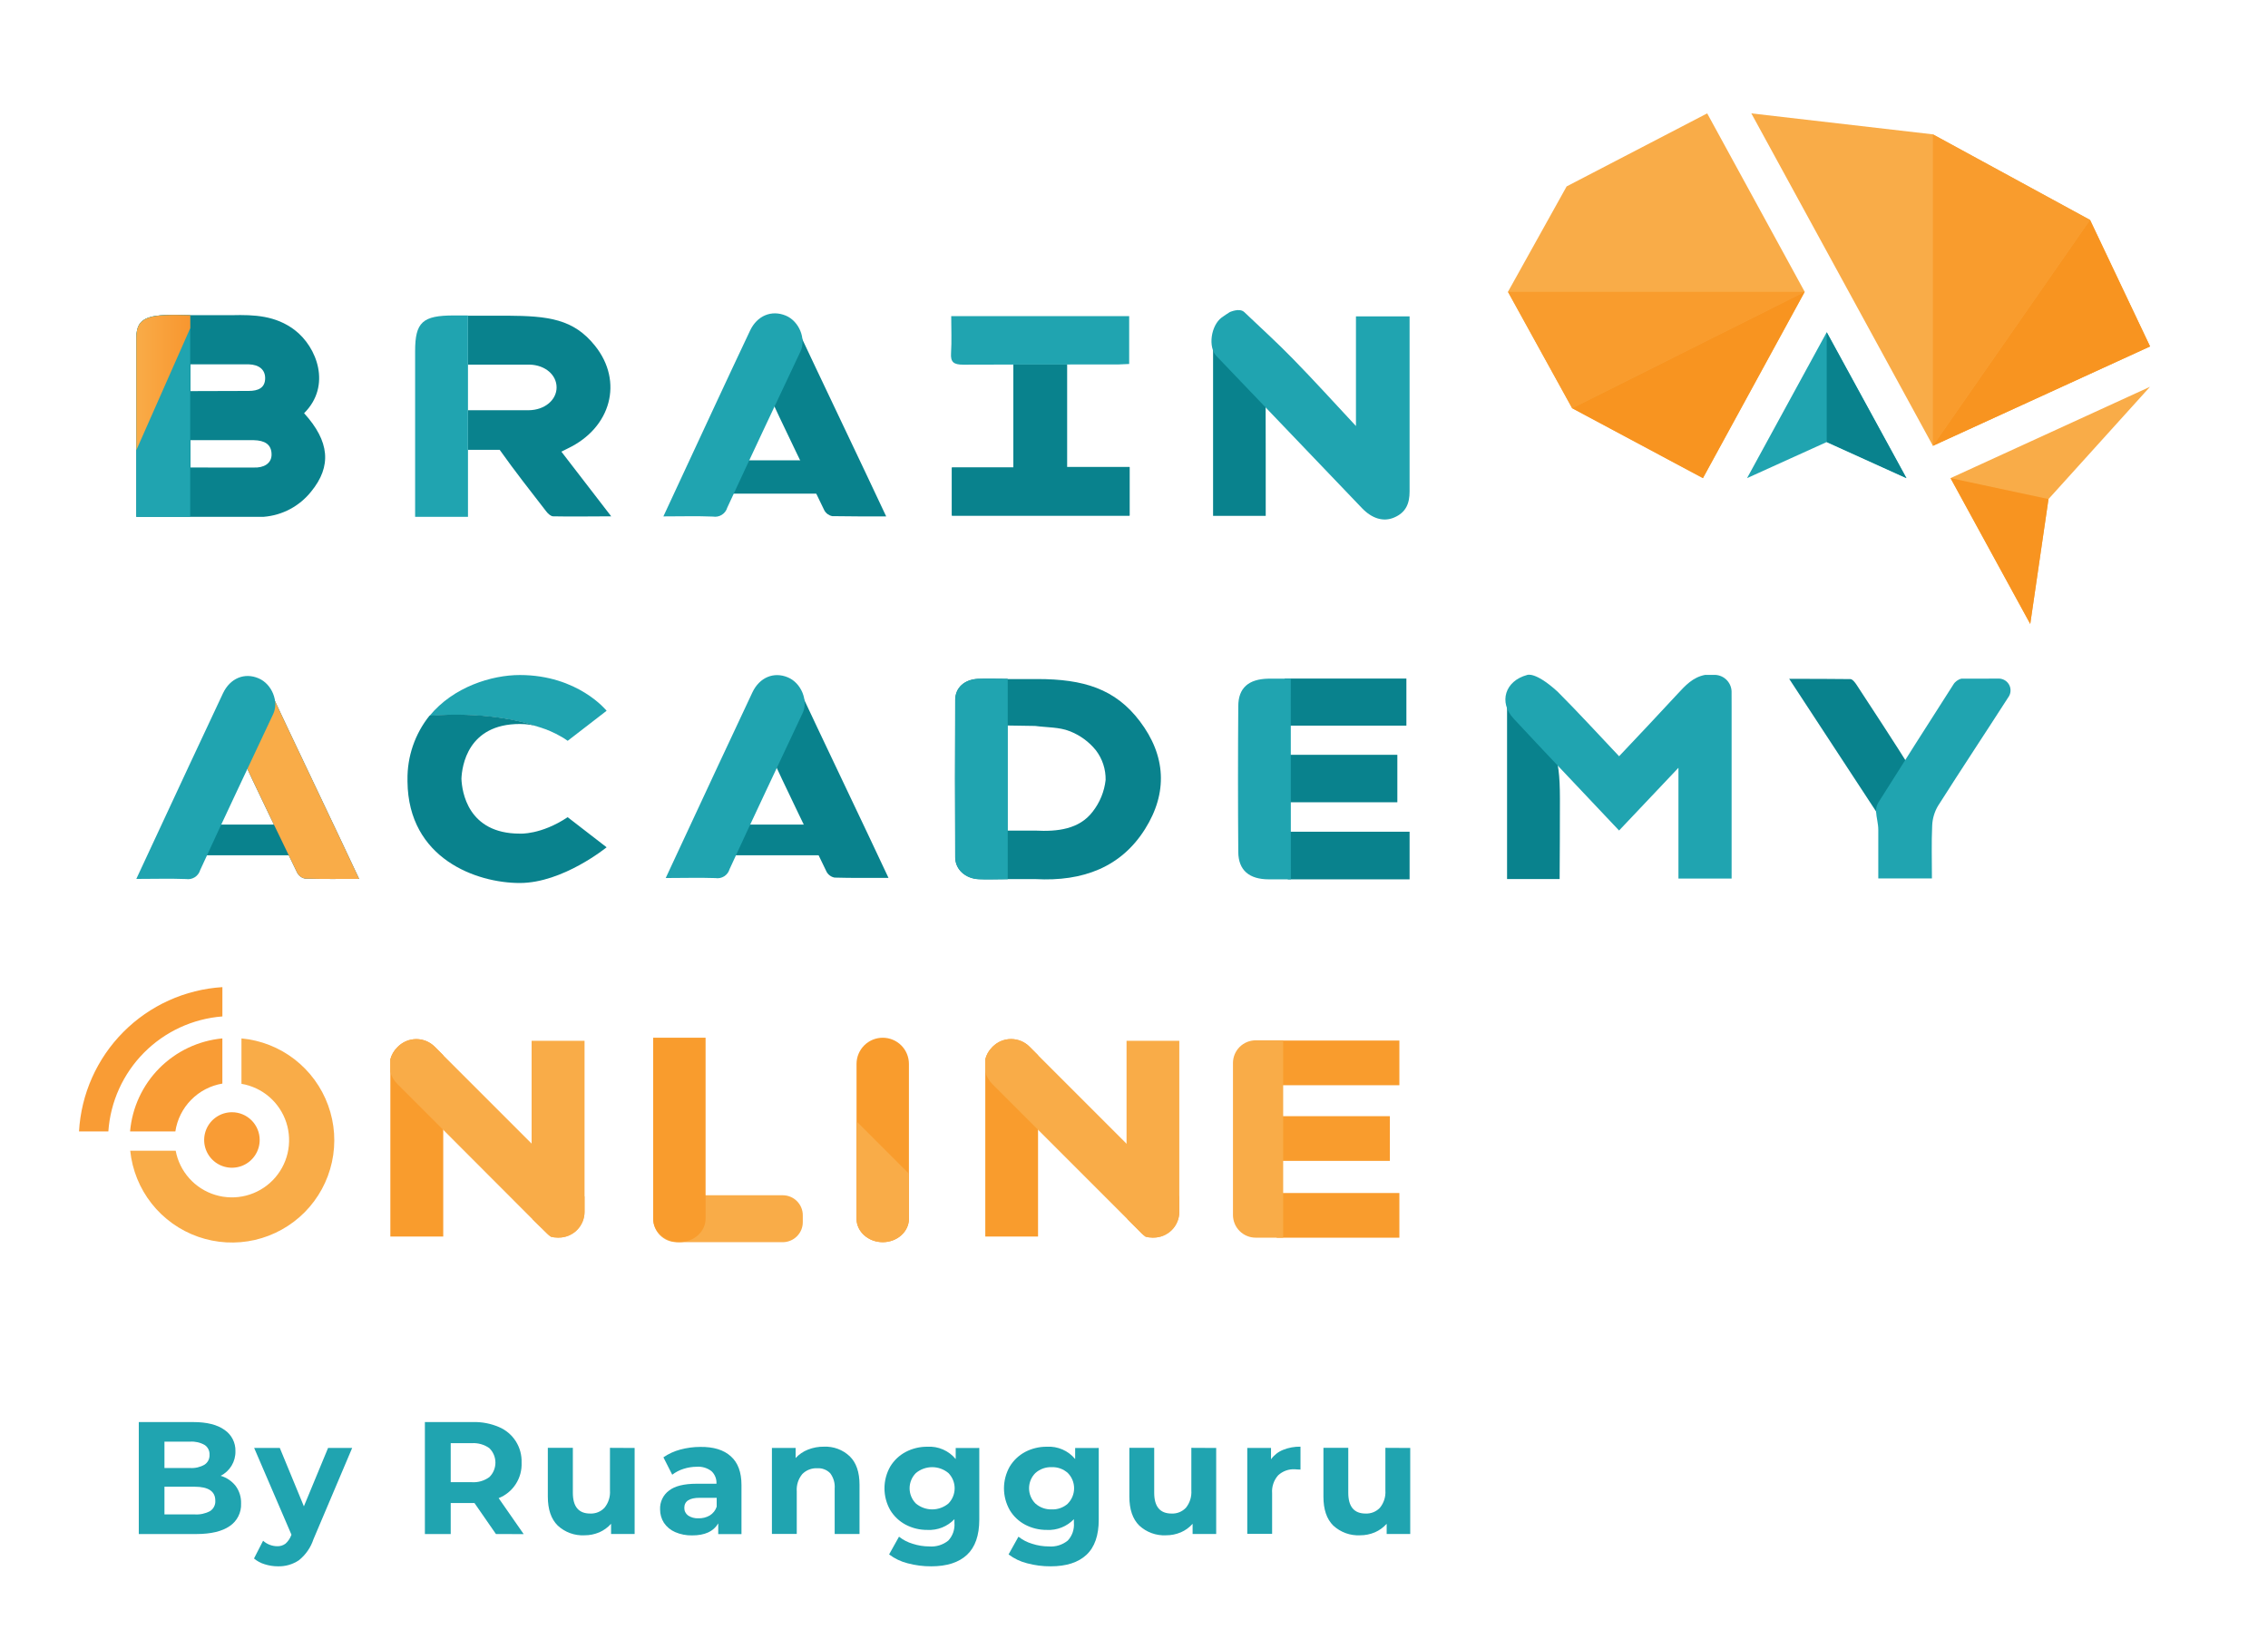 <svg width="88" height="64" viewBox="0 0 88 64" fill="none" xmlns="http://www.w3.org/2000/svg">
<path d="M32.104 17.864H27.428V19.157H32.104V17.864Z" fill="#09828D"/>
<path d="M7.391 12.231C5.889 12.191 5.291 12.221 5.291 13.098V20.056H10.234C10.591 20.027 10.938 19.926 11.254 19.758C11.57 19.59 11.848 19.358 12.072 19.078C12.88 18.091 12.789 17.125 11.799 16.035C12.871 14.971 12.299 13.465 11.434 12.807C10.695 12.245 9.861 12.21 9.006 12.231H7.391ZM7.391 15.178V14.138H9.298C9.413 14.138 9.529 14.138 9.644 14.138C10.067 14.15 10.288 14.356 10.288 14.675C10.288 15.054 10.017 15.172 9.646 15.171L7.391 15.178ZM7.391 18.143V17.082H9.844C10.265 17.092 10.537 17.238 10.537 17.642C10.537 17.988 10.232 18.162 9.844 18.144L7.391 18.143Z" fill="#09828D"/>
<path d="M49.111 20.02H47.068V13.184C47.762 13.906 48.396 14.57 49.02 15.223C49.079 15.299 49.11 15.393 49.107 15.489C49.112 16.339 49.111 19.131 49.111 20.02Z" fill="#09828D"/>
<path d="M48.276 12.109C48.906 12.71 49.554 13.296 50.159 13.918C50.969 14.746 51.744 15.602 52.612 16.533V12.277H54.693V12.675C54.693 14.809 54.693 16.94 54.693 19.074C54.693 19.531 54.557 19.89 54.088 20.086C53.678 20.259 53.238 20.127 52.85 19.724C50.966 17.759 49.083 15.791 47.201 13.819C46.865 13.473 46.983 12.636 47.402 12.322C47.503 12.246 47.614 12.18 47.72 12.109C47.733 12.109 48.089 11.939 48.276 12.109Z" fill="#20A4B0"/>
<path d="M36.934 20.009V18.144H39.321V14.138H41.401V18.124H43.829V20.009H36.934Z" fill="#09828D"/>
<path d="M36.934 20.009V18.144H39.321V14.138H41.401V18.124H43.829V20.009H36.934Z" fill="#09828D"/>
<path d="M30.843 12.556C31.726 14.443 33.518 18.186 34.385 20.041C33.641 20.041 32.965 20.041 32.292 20.03C32.228 20.018 32.167 19.991 32.114 19.953C32.062 19.915 32.017 19.865 31.986 19.808C31.559 18.931 30.195 16.115 29.794 15.228C29.741 15.094 29.741 14.944 29.794 14.81C30.117 14.086 30.46 13.372 30.843 12.556Z" fill="#09828D"/>
<path d="M25.74 20.04L27.774 15.664C28.216 14.718 28.656 13.772 29.104 12.828C29.379 12.247 29.938 12.018 30.491 12.249C31.011 12.467 31.286 13.157 31.061 13.635C30.104 15.664 29.152 17.678 28.218 19.701C28.184 19.816 28.109 19.915 28.007 19.979C27.905 20.043 27.783 20.067 27.665 20.047C27.049 20.021 26.43 20.04 25.74 20.04Z" fill="#20A4B0"/>
<path d="M36.908 12.269H43.813V14.125C43.673 14.125 43.527 14.144 43.381 14.144C41.381 14.144 39.378 14.144 37.377 14.152C36.998 14.152 36.88 14.05 36.901 13.709C36.93 13.239 36.908 12.78 36.908 12.269Z" fill="#20A4B0"/>
<path d="M7.38 12.231C5.879 12.191 5.289 12.221 5.289 13.11V20.056H7.38V12.231Z" fill="#20A4B0"/>
<path d="M7.382 12.734V12.232C5.88 12.192 5.289 12.232 5.289 13.098V17.472L7.382 12.734Z" fill="url(#paint0_linear_915_5450)"/>
<path d="M21.782 17.528C21.882 17.478 21.955 17.438 22.035 17.401C23.713 16.599 24.198 14.802 23.085 13.416C22.252 12.376 21.277 12.261 19.682 12.251H18.158V20.056V17.457H19.389C19.393 17.463 19.397 17.469 19.401 17.474C19.973 18.282 20.589 19.063 21.197 19.85C21.26 19.932 21.371 20.036 21.461 20.037C22.187 20.053 22.914 20.037 23.715 20.037L21.782 17.528ZM20.523 15.92C20.107 15.92 19.691 15.92 19.254 15.92H18.158V14.15H20.556C21.156 14.169 21.596 14.549 21.596 15.034C21.596 15.519 21.14 15.913 20.514 15.92H20.523Z" fill="#09828D"/>
<path d="M17.65 12.242H17.611C16.397 12.242 16.107 12.5 16.107 13.629V20.056H18.158V12.242H17.65Z" fill="#20A4B0"/>
<path d="M54.569 26.333V28.16H49.848V26.333H54.569Z" fill="#09828D"/>
<path d="M20.96 28.229C21.236 28.315 21.502 28.431 21.753 28.576C21.848 28.628 21.939 28.685 22.027 28.749L23.537 27.583C23.537 27.583 22.432 26.196 20.168 26.196C19.086 26.196 17.594 26.65 16.666 27.782C18.695 27.635 20.101 27.929 20.96 28.229Z" fill="#20A4B0"/>
<path d="M11.514 32H7.291V33.191H11.514V32Z" fill="#09828D"/>
<path d="M49.967 34.125V32.277H54.693V34.125H49.967Z" fill="#09828D"/>
<path d="M49.967 31.134V29.292H54.218V31.134H49.967Z" fill="#09828D"/>
<path d="M60.515 34.113H58.475V27.191C58.728 27.483 58.998 27.759 59.284 28.018C60.274 28.815 60.526 29.191 60.526 30.995C60.529 30.995 60.519 34.113 60.515 34.113Z" fill="#09828D"/>
<path d="M73.023 31.841C72.133 30.484 70.339 27.747 69.422 26.344C70.257 26.344 71.026 26.344 71.794 26.354C71.877 26.354 71.977 26.484 72.035 26.573C72.411 27.15 73.718 29.136 74.067 29.727C74.103 29.8 74.121 29.881 74.121 29.962C74.121 30.044 74.103 30.125 74.067 30.198C73.754 30.742 73.396 31.262 73.023 31.841Z" fill="#09828D"/>
<path d="M67.188 27.418V34.095H65.125V29.796L62.821 32.23C62.049 31.414 61.297 30.619 60.546 29.822C59.936 29.175 59.324 28.53 58.722 27.879C58.148 27.255 58.389 26.427 59.254 26.194C59.254 26.194 59.566 26.047 60.437 26.843C61.243 27.65 62.011 28.491 62.822 29.348C63.594 28.529 64.35 27.733 65.097 26.922C65.394 26.603 65.681 26.283 66.158 26.191C66.179 26.188 66.2 26.188 66.221 26.191H66.493C66.669 26.183 66.84 26.245 66.97 26.364C67.1 26.482 67.178 26.648 67.186 26.823L67.188 27.418Z" fill="#20A4B0"/>
<path d="M77.519 26.335C77.601 26.329 77.684 26.346 77.758 26.383C77.832 26.419 77.894 26.476 77.939 26.546C77.983 26.615 78.008 26.695 78.01 26.778C78.013 26.861 77.993 26.942 77.952 27.015V27.015C77.039 28.436 76.103 29.846 75.198 31.271C75.059 31.504 74.981 31.768 74.97 32.039C74.939 32.711 74.96 33.385 74.96 34.089H72.879C72.879 33.458 72.879 32.829 72.879 32.202C72.879 31.959 72.803 31.718 72.791 31.477C72.789 31.354 72.823 31.234 72.89 31.131C73.85 29.607 74.817 28.086 75.789 26.569C75.823 26.511 75.869 26.461 75.924 26.421C75.978 26.381 76.04 26.352 76.106 26.337C76.567 26.334 77.018 26.334 77.519 26.335Z" fill="#20A4B0"/>
<path d="M10.395 26.623C11.275 28.512 13.07 32.254 13.935 34.108C13.191 34.108 12.517 34.118 11.842 34.097C11.778 34.086 11.717 34.06 11.664 34.022C11.611 33.984 11.567 33.934 11.535 33.877C11.109 33.001 9.744 30.183 9.346 29.297C9.291 29.163 9.291 29.012 9.346 28.878C9.666 28.155 10.011 27.45 10.395 26.623Z" fill="#036E9E"/>
<path d="M10.395 26.623C11.275 28.512 13.07 32.254 13.935 34.108C13.191 34.108 12.517 34.118 11.842 34.097C11.778 34.086 11.717 34.06 11.664 34.022C11.611 33.984 11.567 33.934 11.535 33.877C11.109 33.001 9.744 30.183 9.346 29.297C9.291 29.163 9.291 29.012 9.346 28.878C9.666 28.155 10.011 27.45 10.395 26.623Z" fill="url(#paint1_linear_915_5450)"/>
<path d="M5.289 34.109C5.983 32.614 6.654 31.175 7.324 29.738C7.765 28.792 8.208 27.846 8.654 26.9C8.93 26.321 9.486 26.09 10.031 26.323C10.551 26.541 10.828 27.231 10.601 27.709C9.655 29.728 8.694 31.744 7.767 33.766C7.733 33.881 7.658 33.98 7.557 34.044C7.455 34.108 7.334 34.132 7.215 34.113C6.598 34.09 5.981 34.109 5.289 34.109Z" fill="#20A4B0"/>
<path d="M50.086 34.125H49.233C48.467 34.125 48.051 33.77 48.046 33.063C48.032 31.18 48.032 29.295 48.046 27.41C48.046 26.696 48.444 26.352 49.216 26.337C49.497 26.337 49.779 26.337 50.083 26.337L50.086 34.125Z" fill="#20A4B0"/>
<path d="M40.177 34.116C42.029 34.217 43.502 33.645 44.426 32.177C45.316 30.765 45.241 29.325 44.223 27.985C43.27 26.729 42.042 26.352 40.245 26.352H39.092V26.342C38.688 26.342 38.313 26.328 37.94 26.342C37.42 26.368 37.063 26.689 37.061 27.16C37.05 29.197 37.05 31.233 37.061 33.267C37.061 33.742 37.46 34.094 37.975 34.116C38.336 34.134 38.587 34.116 38.984 34.116H40.177ZM39.092 32.233C39.092 30.846 39.092 29.534 39.092 28.155L40.163 28.172C40.621 28.233 41.097 28.215 41.493 28.371C41.897 28.525 42.253 28.783 42.524 29.12C42.775 29.45 42.906 29.854 42.899 30.267C42.849 30.718 42.674 31.146 42.393 31.503C41.873 32.182 41.028 32.279 40.17 32.233H39.092Z" fill="#09828D"/>
<path d="M39.1 34.123C38.703 34.123 38.343 34.137 37.982 34.123C37.462 34.1 37.07 33.748 37.068 33.274C37.058 31.238 37.058 29.202 37.068 27.166C37.068 26.686 37.425 26.375 37.949 26.349C38.322 26.331 38.696 26.349 39.1 26.349V34.123Z" fill="#20A4B0"/>
<path d="M15.811 30.278V30.332C15.842 33.33 18.495 34.267 20.168 34.267C21.841 34.267 23.537 32.881 23.537 32.881L22.026 31.713C20.986 32.406 20.168 32.351 20.168 32.351C18.145 32.351 17.924 30.713 17.904 30.222C17.924 29.732 18.145 28.096 20.168 28.096C20.437 28.094 20.705 28.137 20.96 28.223C20.093 27.923 18.694 27.628 16.666 27.772C16.098 28.48 15.796 29.364 15.811 30.271V30.278Z" fill="#09828D"/>
<path d="M32.186 32H27.963V33.191H32.186V32Z" fill="#09828D"/>
<path d="M30.934 26.583C31.814 28.47 33.609 32.214 34.474 34.068C33.73 34.068 33.056 34.077 32.381 34.057C32.317 34.045 32.256 34.019 32.203 33.98C32.15 33.942 32.106 33.893 32.074 33.836C31.648 32.959 30.284 30.143 29.885 29.255C29.83 29.121 29.83 28.971 29.885 28.838C30.206 28.12 30.55 27.406 30.934 26.583Z" fill="#09828D"/>
<path d="M25.83 34.074C26.524 32.579 27.195 31.14 27.866 29.703C28.306 28.757 28.749 27.812 29.195 26.867C29.471 26.286 30.027 26.057 30.572 26.288C31.092 26.506 31.369 27.196 31.142 27.674C30.196 29.691 29.235 31.707 28.308 33.729C28.274 33.845 28.2 33.944 28.098 34.008C27.996 34.072 27.875 34.096 27.756 34.076C27.139 34.055 26.522 34.074 25.83 34.074Z" fill="#20A4B0"/>
<path d="M67.787 18.555L70.878 12.893L73.971 18.555L70.878 17.154L67.787 18.555Z" fill="#20A4B0"/>
<path d="M75.682 18.555L78.775 24.215L79.483 19.368L83.422 15.01L75.682 18.555Z" fill="#F9AC48"/>
<path d="M75.682 18.555L79.483 19.368L78.775 24.215L75.682 18.555Z" fill="#F89420"/>
<path d="M70.877 17.154L73.97 18.555L70.877 12.893V17.154Z" fill="#09828D"/>
<g style="mix-blend-mode:color-burn" opacity="0.6">
<path d="M83.423 13.444L81.094 8.534L74.998 17.3L83.423 13.444Z" fill="#F9AC48"/>
</g>
<path d="M67.953 4.4L74.998 17.3L83.423 13.444L81.093 8.534L74.998 5.214L67.953 4.4Z" fill="#F9AC48"/>
<path d="M74.998 5.214V17.3L81.094 8.534L74.998 5.214Z" fill="#F99C2D"/>
<path d="M66.24 4.4L60.787 7.234L58.51 11.325L61 15.841L66.075 18.555L70.024 11.325L66.24 4.4Z" fill="#F9AC48"/>
<path d="M58.51 11.325H70.024L61 15.842L58.51 11.325Z" fill="#F99C2D"/>
<path d="M61 15.842L70.023 11.325L66.075 18.555L61 15.842Z" fill="#F89420"/>
<path d="M83.423 13.444L81.094 8.534L74.998 17.3L83.423 13.444Z" fill="#F89420"/>
<path d="M9.144 57.666C9.288 57.862 9.362 58.102 9.354 58.346C9.362 58.518 9.325 58.689 9.248 58.843C9.171 58.997 9.055 59.128 8.912 59.224C8.618 59.428 8.188 59.531 7.623 59.532H5.385V55.187H7.498C8.025 55.187 8.43 55.288 8.712 55.491C8.846 55.581 8.955 55.705 9.029 55.849C9.103 55.993 9.14 56.154 9.135 56.316C9.14 56.514 9.088 56.709 8.987 56.878C8.885 57.047 8.738 57.184 8.561 57.272C8.792 57.339 8.995 57.477 9.144 57.666V57.666ZM6.381 55.947V56.97H7.376C7.572 56.983 7.768 56.937 7.938 56.839C8.001 56.797 8.051 56.74 8.085 56.673C8.118 56.606 8.134 56.531 8.13 56.456C8.134 56.381 8.119 56.306 8.085 56.239C8.052 56.172 8.001 56.115 7.938 56.074C7.767 55.978 7.572 55.934 7.376 55.947H6.381ZM8.145 58.646C8.214 58.603 8.27 58.542 8.306 58.47C8.343 58.398 8.36 58.316 8.354 58.235C8.354 57.877 8.089 57.697 7.558 57.696H6.381V58.77H7.549C7.756 58.785 7.962 58.741 8.145 58.645V58.646Z" fill="#20A4B0"/>
<path d="M13.664 56.192L12.162 59.736C12.056 60.057 11.86 60.339 11.597 60.55C11.357 60.711 11.072 60.793 10.784 60.785C10.609 60.785 10.436 60.758 10.27 60.705C10.118 60.66 9.977 60.584 9.855 60.481L10.208 59.793C10.284 59.861 10.371 59.914 10.465 59.95C10.557 59.985 10.654 60.004 10.753 60.005C10.868 60.01 10.981 59.976 11.075 59.908C11.173 59.822 11.249 59.712 11.296 59.589L11.309 59.558L9.862 56.192H10.857L11.791 58.457L12.729 56.192H13.664Z" fill="#20A4B0"/>
<path d="M19.243 59.532L18.409 58.328H17.488V59.532H16.486V55.186H18.36C18.702 55.179 19.043 55.244 19.358 55.379C19.628 55.492 19.856 55.685 20.014 55.933C20.171 56.18 20.249 56.47 20.238 56.763C20.251 57.057 20.172 57.347 20.012 57.594C19.853 57.841 19.62 58.031 19.348 58.139L20.319 59.535L19.243 59.532ZM18.99 56.201C18.791 56.059 18.549 55.99 18.305 56.006H17.488V57.52H18.303C18.548 57.537 18.79 57.467 18.988 57.322C19.063 57.249 19.122 57.162 19.162 57.065C19.202 56.969 19.223 56.866 19.223 56.761C19.223 56.657 19.202 56.553 19.162 56.457C19.122 56.361 19.063 56.274 18.988 56.201H18.99Z" fill="#20A4B0"/>
<path d="M24.624 56.192V59.531H23.71V59.134C23.583 59.277 23.427 59.39 23.253 59.466C23.07 59.543 22.875 59.582 22.677 59.581C22.488 59.591 22.298 59.562 22.12 59.497C21.942 59.432 21.779 59.332 21.64 59.203C21.384 58.95 21.256 58.576 21.256 58.078V56.187H22.227V57.93C22.227 58.468 22.451 58.737 22.9 58.737C23.003 58.741 23.107 58.724 23.203 58.685C23.299 58.646 23.385 58.587 23.456 58.511C23.61 58.322 23.685 58.081 23.667 57.837V56.187L24.624 56.192Z" fill="#20A4B0"/>
<path d="M28.356 56.515C28.632 56.761 28.77 57.132 28.77 57.63V59.535H27.868V59.119C27.686 59.431 27.348 59.586 26.854 59.585C26.626 59.59 26.399 59.545 26.189 59.454C26.015 59.377 25.866 59.253 25.76 59.095C25.662 58.941 25.611 58.761 25.612 58.579C25.605 58.438 25.633 58.298 25.693 58.17C25.753 58.043 25.843 57.932 25.955 57.848C26.183 57.669 26.542 57.58 27.032 57.58H27.799C27.805 57.489 27.791 57.399 27.757 57.315C27.724 57.231 27.673 57.155 27.607 57.093C27.443 56.967 27.238 56.905 27.032 56.921C26.858 56.922 26.684 56.95 26.518 57.004C26.361 57.053 26.214 57.13 26.083 57.23L25.741 56.555C25.939 56.418 26.16 56.317 26.393 56.255C26.648 56.186 26.91 56.151 27.174 56.151C27.687 56.145 28.081 56.266 28.356 56.515ZM27.535 58.814C27.665 58.736 27.761 58.614 27.808 58.47V58.126H27.147C26.751 58.126 26.552 58.257 26.552 58.517C26.551 58.574 26.563 58.631 26.589 58.683C26.614 58.734 26.652 58.779 26.698 58.813C26.816 58.891 26.956 58.929 27.097 58.921C27.25 58.927 27.402 58.89 27.535 58.814V58.814Z" fill="#20A4B0"/>
<path d="M32.97 56.515C33.224 56.763 33.35 57.131 33.35 57.619V59.531H32.386V57.769C32.403 57.557 32.342 57.346 32.215 57.175C32.151 57.108 32.072 57.055 31.986 57.022C31.899 56.988 31.806 56.973 31.713 56.979C31.606 56.974 31.499 56.99 31.398 57.029C31.298 57.067 31.207 57.127 31.131 57.203C30.975 57.391 30.897 57.633 30.915 57.877V59.528H29.951V56.192H30.871V56.582C31.003 56.439 31.166 56.328 31.347 56.257C31.546 56.178 31.758 56.139 31.972 56.142C32.155 56.134 32.337 56.163 32.509 56.227C32.68 56.291 32.837 56.389 32.97 56.515V56.515Z" fill="#20A4B0"/>
<path d="M37.997 56.192V58.973C37.997 59.585 37.838 60.04 37.521 60.338C37.203 60.636 36.74 60.785 36.13 60.785C35.822 60.787 35.514 60.747 35.216 60.667C34.956 60.602 34.712 60.485 34.498 60.323L34.882 59.635C35.04 59.76 35.22 59.853 35.413 59.91C35.621 59.978 35.838 60.013 36.057 60.013C36.322 60.035 36.587 59.954 36.795 59.786C36.88 59.695 36.945 59.586 36.986 59.468C37.027 59.349 37.043 59.224 37.033 59.099V58.956C36.898 59.097 36.734 59.208 36.552 59.28C36.371 59.351 36.176 59.383 35.981 59.372C35.69 59.375 35.402 59.306 35.144 59.171C34.895 59.04 34.687 58.843 34.541 58.602C34.395 58.345 34.318 58.054 34.318 57.758C34.318 57.462 34.395 57.172 34.541 56.915C34.687 56.673 34.895 56.476 35.144 56.345C35.402 56.21 35.69 56.141 35.981 56.144C36.189 56.131 36.398 56.167 36.589 56.251C36.78 56.334 36.949 56.461 37.082 56.622V56.194L37.997 56.192ZM36.798 58.349C36.954 58.191 37.041 57.978 37.041 57.756C37.041 57.534 36.954 57.322 36.798 57.164C36.621 57.017 36.398 56.937 36.169 56.937C35.939 56.937 35.717 57.017 35.539 57.164C35.461 57.241 35.399 57.334 35.357 57.435C35.315 57.537 35.293 57.646 35.293 57.756C35.293 57.867 35.315 57.976 35.357 58.077C35.399 58.179 35.461 58.271 35.539 58.349C35.717 58.495 35.939 58.576 36.169 58.576C36.398 58.576 36.621 58.495 36.798 58.349V58.349Z" fill="#20A4B0"/>
<path d="M42.632 56.192V58.973C42.632 59.585 42.474 60.041 42.156 60.338C41.837 60.636 41.375 60.785 40.765 60.785C40.456 60.787 40.149 60.747 39.851 60.667C39.591 60.602 39.347 60.485 39.133 60.323L39.517 59.635C39.675 59.76 39.855 59.853 40.048 59.91C40.256 59.978 40.473 60.013 40.692 60.013C40.958 60.036 41.222 59.954 41.43 59.786C41.515 59.695 41.58 59.586 41.621 59.468C41.662 59.349 41.678 59.223 41.668 59.098V58.956C41.533 59.097 41.37 59.207 41.188 59.279C41.007 59.351 40.812 59.383 40.618 59.372C40.326 59.375 40.038 59.306 39.779 59.171C39.53 59.04 39.322 58.843 39.178 58.602C39.032 58.344 38.955 58.054 38.955 57.758C38.955 57.462 39.032 57.172 39.178 56.914C39.323 56.673 39.531 56.477 39.779 56.345C40.038 56.21 40.326 56.141 40.618 56.144C40.826 56.131 41.034 56.168 41.225 56.251C41.416 56.334 41.584 56.461 41.717 56.622V56.194L42.632 56.192ZM41.433 58.349C41.589 58.191 41.676 57.978 41.676 57.756C41.676 57.534 41.589 57.321 41.433 57.164C41.261 57.009 41.036 56.927 40.805 56.937C40.573 56.928 40.348 57.01 40.174 57.164C40.096 57.241 40.034 57.334 39.992 57.435C39.95 57.537 39.928 57.646 39.928 57.756C39.928 57.867 39.95 57.976 39.992 58.077C40.034 58.179 40.096 58.271 40.174 58.349C40.348 58.503 40.573 58.584 40.805 58.576C41.037 58.586 41.264 58.505 41.437 58.349H41.433Z" fill="#20A4B0"/>
<path d="M47.189 56.192V59.531H46.274V59.134C46.148 59.278 45.992 59.391 45.817 59.466C45.635 59.543 45.439 59.582 45.242 59.581C45.052 59.591 44.863 59.562 44.685 59.497C44.506 59.432 44.343 59.332 44.204 59.203C43.948 58.95 43.82 58.576 43.82 58.078V56.187H44.784V57.93C44.784 58.468 45.009 58.737 45.459 58.737C45.563 58.741 45.666 58.724 45.762 58.685C45.858 58.646 45.944 58.587 46.016 58.511C46.168 58.321 46.242 58.081 46.225 57.837V56.187L47.189 56.192Z" fill="#20A4B0"/>
<path d="M49.783 56.266C49.998 56.179 50.228 56.137 50.46 56.142V57.031C50.352 57.031 50.28 57.019 50.244 57.019C50.126 57.012 50.008 57.029 49.896 57.069C49.785 57.109 49.682 57.171 49.595 57.251C49.511 57.345 49.446 57.456 49.406 57.576C49.365 57.696 49.349 57.823 49.359 57.949V59.526H48.395V56.192H49.316V56.632C49.434 56.468 49.596 56.341 49.783 56.266V56.266Z" fill="#20A4B0"/>
<path d="M54.718 56.192V59.531H53.804V59.134C53.677 59.277 53.521 59.39 53.346 59.466C53.164 59.543 52.968 59.582 52.771 59.581C52.581 59.591 52.392 59.562 52.213 59.497C52.035 59.432 51.871 59.332 51.731 59.203C51.476 58.95 51.349 58.576 51.35 58.078V56.187H52.314V57.93C52.314 58.468 52.538 58.737 52.987 58.737C53.09 58.741 53.193 58.724 53.289 58.685C53.385 58.646 53.472 58.587 53.543 58.511C53.697 58.322 53.772 58.081 53.754 57.837V56.187L54.718 56.192Z" fill="#20A4B0"/>
<path d="M9.001 43.163C8.787 43.163 8.579 43.226 8.402 43.344C8.224 43.462 8.086 43.63 8.004 43.827C7.922 44.024 7.901 44.241 7.942 44.45C7.984 44.659 8.087 44.851 8.237 45.002C8.388 45.152 8.58 45.255 8.789 45.296C8.998 45.338 9.215 45.316 9.412 45.235C9.609 45.153 9.777 45.015 9.895 44.837C10.013 44.66 10.076 44.451 10.076 44.238C10.076 43.953 9.962 43.68 9.761 43.478C9.559 43.276 9.286 43.163 9.001 43.163V43.163Z" fill="#F99C35"/>
<path d="M3.066 43.908H4.204C4.283 42.757 4.774 41.673 5.586 40.853C6.399 40.034 7.478 39.534 8.629 39.445V38.308C7.177 38.399 5.809 39.019 4.784 40.051C3.759 41.083 3.148 42.456 3.066 43.908H3.066Z" fill="#F99C35"/>
<path d="M5.047 43.908H6.804C6.873 43.446 7.087 43.017 7.415 42.684C7.742 42.35 8.167 42.129 8.628 42.051V40.298C7.703 40.385 6.838 40.795 6.183 41.454C5.529 42.114 5.127 42.983 5.047 43.908V43.908Z" fill="#F99C35"/>
<path d="M9.369 40.298V42.06C9.769 42.128 10.143 42.304 10.45 42.569C10.756 42.834 10.985 43.179 11.11 43.565C11.234 43.95 11.251 44.363 11.158 44.758C11.065 45.153 10.865 45.514 10.581 45.804C10.297 46.093 9.938 46.299 9.545 46.399C9.152 46.499 8.739 46.489 8.351 46.371C7.963 46.253 7.615 46.031 7.345 45.729C7.074 45.426 6.891 45.056 6.817 44.657H5.053C5.13 45.406 5.418 46.116 5.883 46.707C6.349 47.298 6.973 47.744 7.682 47.994C8.392 48.244 9.157 48.287 9.89 48.119C10.623 47.95 11.293 47.577 11.823 47.043C12.352 46.508 12.718 45.834 12.879 45.099C13.04 44.365 12.989 43.599 12.731 42.893C12.474 42.186 12.021 41.567 11.426 41.107C10.83 40.648 10.116 40.367 9.367 40.298H9.369Z" fill="#F9AC48"/>
<path d="M17.198 40.952V47.987H15.146V41.109C15.192 40.932 15.286 40.77 15.417 40.643L15.44 40.619C15.629 40.431 15.886 40.325 16.153 40.325C16.42 40.325 16.676 40.431 16.865 40.619L17.198 40.952Z" fill="#F99C2D"/>
<path d="M22.681 40.391V47.028C22.681 47.293 22.575 47.547 22.388 47.735C22.201 47.922 21.947 48.028 21.681 48.028H21.633C21.547 48.027 21.461 48.016 21.378 47.995C21.326 47.96 21.277 47.92 21.233 47.876L20.67 47.323C20.642 47.229 20.627 47.13 20.627 47.032V40.391H22.681Z" fill="#F9AC48"/>
<path d="M22.68 46.433V47.029C22.68 47.294 22.575 47.548 22.387 47.735C22.2 47.923 21.945 48.028 21.68 48.028H21.632C21.546 48.028 21.46 48.017 21.377 47.995C21.325 47.961 21.276 47.921 21.232 47.876L20.669 47.324L17.198 43.846L15.417 42.065C15.286 41.937 15.192 41.774 15.146 41.596V41.109C15.192 40.932 15.286 40.77 15.417 40.643L15.44 40.619C15.629 40.431 15.886 40.325 16.153 40.325C16.42 40.325 16.676 40.431 16.865 40.619L22.68 46.433Z" fill="#F9AC48"/>
<path d="M31.149 47.165V47.425C31.15 47.528 31.13 47.629 31.091 47.724C31.052 47.819 30.994 47.904 30.922 47.977C30.85 48.049 30.764 48.107 30.669 48.146C30.575 48.185 30.474 48.206 30.371 48.206H26.253C26.012 48.205 25.781 48.109 25.611 47.939C25.44 47.768 25.344 47.537 25.344 47.296V46.385H30.371C30.474 46.385 30.575 46.405 30.669 46.444C30.764 46.483 30.85 46.541 30.922 46.613C30.994 46.686 31.052 46.772 31.091 46.867C31.13 46.961 31.15 47.062 31.149 47.165V47.165Z" fill="#F9AC48"/>
<path d="M27.377 40.272V47.296C27.377 47.796 26.923 48.205 26.36 48.205C25.798 48.205 25.344 47.796 25.344 47.296V40.272H27.377Z" fill="#F99C2D"/>
<path d="M35.267 41.288V47.296C35.267 47.796 34.812 48.205 34.251 48.205C33.69 48.205 33.234 47.796 33.234 47.296V41.288C33.234 41.018 33.342 40.76 33.532 40.569C33.723 40.379 33.981 40.272 34.251 40.272C34.52 40.272 34.779 40.379 34.97 40.569C35.16 40.76 35.267 41.018 35.267 41.288V41.288Z" fill="#F99C2D"/>
<path d="M35.267 45.548V47.296C35.267 47.797 34.812 48.206 34.251 48.206C33.69 48.206 33.234 47.797 33.234 47.296V43.515L35.267 45.548Z" fill="#F9AC48"/>
<path d="M40.277 40.952V47.986H38.23V41.109C38.274 40.931 38.366 40.77 38.496 40.641L38.519 40.617C38.708 40.429 38.964 40.323 39.231 40.323C39.497 40.323 39.753 40.429 39.943 40.617L40.277 40.952Z" fill="#F99C2D"/>
<path d="M45.758 40.391V47.028C45.758 47.293 45.653 47.547 45.465 47.735C45.278 47.922 45.024 48.028 44.758 48.028H44.709C44.622 48.027 44.536 48.016 44.453 47.995C44.402 47.959 44.353 47.919 44.308 47.876L43.752 47.32C43.724 47.225 43.711 47.127 43.711 47.028V40.391H45.758Z" fill="#F9AC48"/>
<path d="M45.759 46.433V47.029C45.759 47.294 45.653 47.548 45.466 47.735C45.279 47.922 45.024 48.028 44.759 48.028H44.709C44.623 48.027 44.537 48.016 44.454 47.995C44.402 47.959 44.354 47.919 44.309 47.876L43.753 47.32L40.277 43.843L38.496 42.062C38.367 41.932 38.275 41.77 38.23 41.592V41.109C38.274 40.931 38.366 40.77 38.496 40.641L38.519 40.617C38.708 40.429 38.964 40.323 39.231 40.323C39.497 40.323 39.753 40.429 39.943 40.617L45.759 46.433Z" fill="#F9AC48"/>
<path d="M54.297 40.381H49.535V42.115H54.297V40.381Z" fill="#F99C2D"/>
<path d="M54.297 46.298H49.535V48.032H54.297V46.298Z" fill="#F99C2D"/>
<path d="M53.928 43.316H49.166V45.051H53.928V43.316Z" fill="#F99C2D"/>
<path d="M48.722 40.372H49.788V48.031H48.722C48.606 48.031 48.491 48.009 48.384 47.964C48.277 47.92 48.18 47.855 48.098 47.773C48.016 47.691 47.951 47.594 47.907 47.487C47.863 47.38 47.84 47.265 47.84 47.15V41.254C47.84 41.02 47.933 40.796 48.098 40.63C48.264 40.465 48.488 40.372 48.722 40.372V40.372Z" fill="#F9AC48"/>
<defs>
<linearGradient id="paint0_linear_915_5450" x1="5.291" y1="14.847" x2="7.383" y2="14.847" gradientUnits="userSpaceOnUse">
<stop stop-color="#F9AC48"/>
<stop offset="1" stop-color="#F8962F"/>
</linearGradient>
<linearGradient id="paint1_linear_915_5450" x1="176.173" y1="1148.54" x2="299.796" y2="1148.54" gradientUnits="userSpaceOnUse">
<stop stop-color="#F9AC48"/>
<stop offset="1" stop-color="#F8962F"/>
</linearGradient>
</defs>
</svg>
